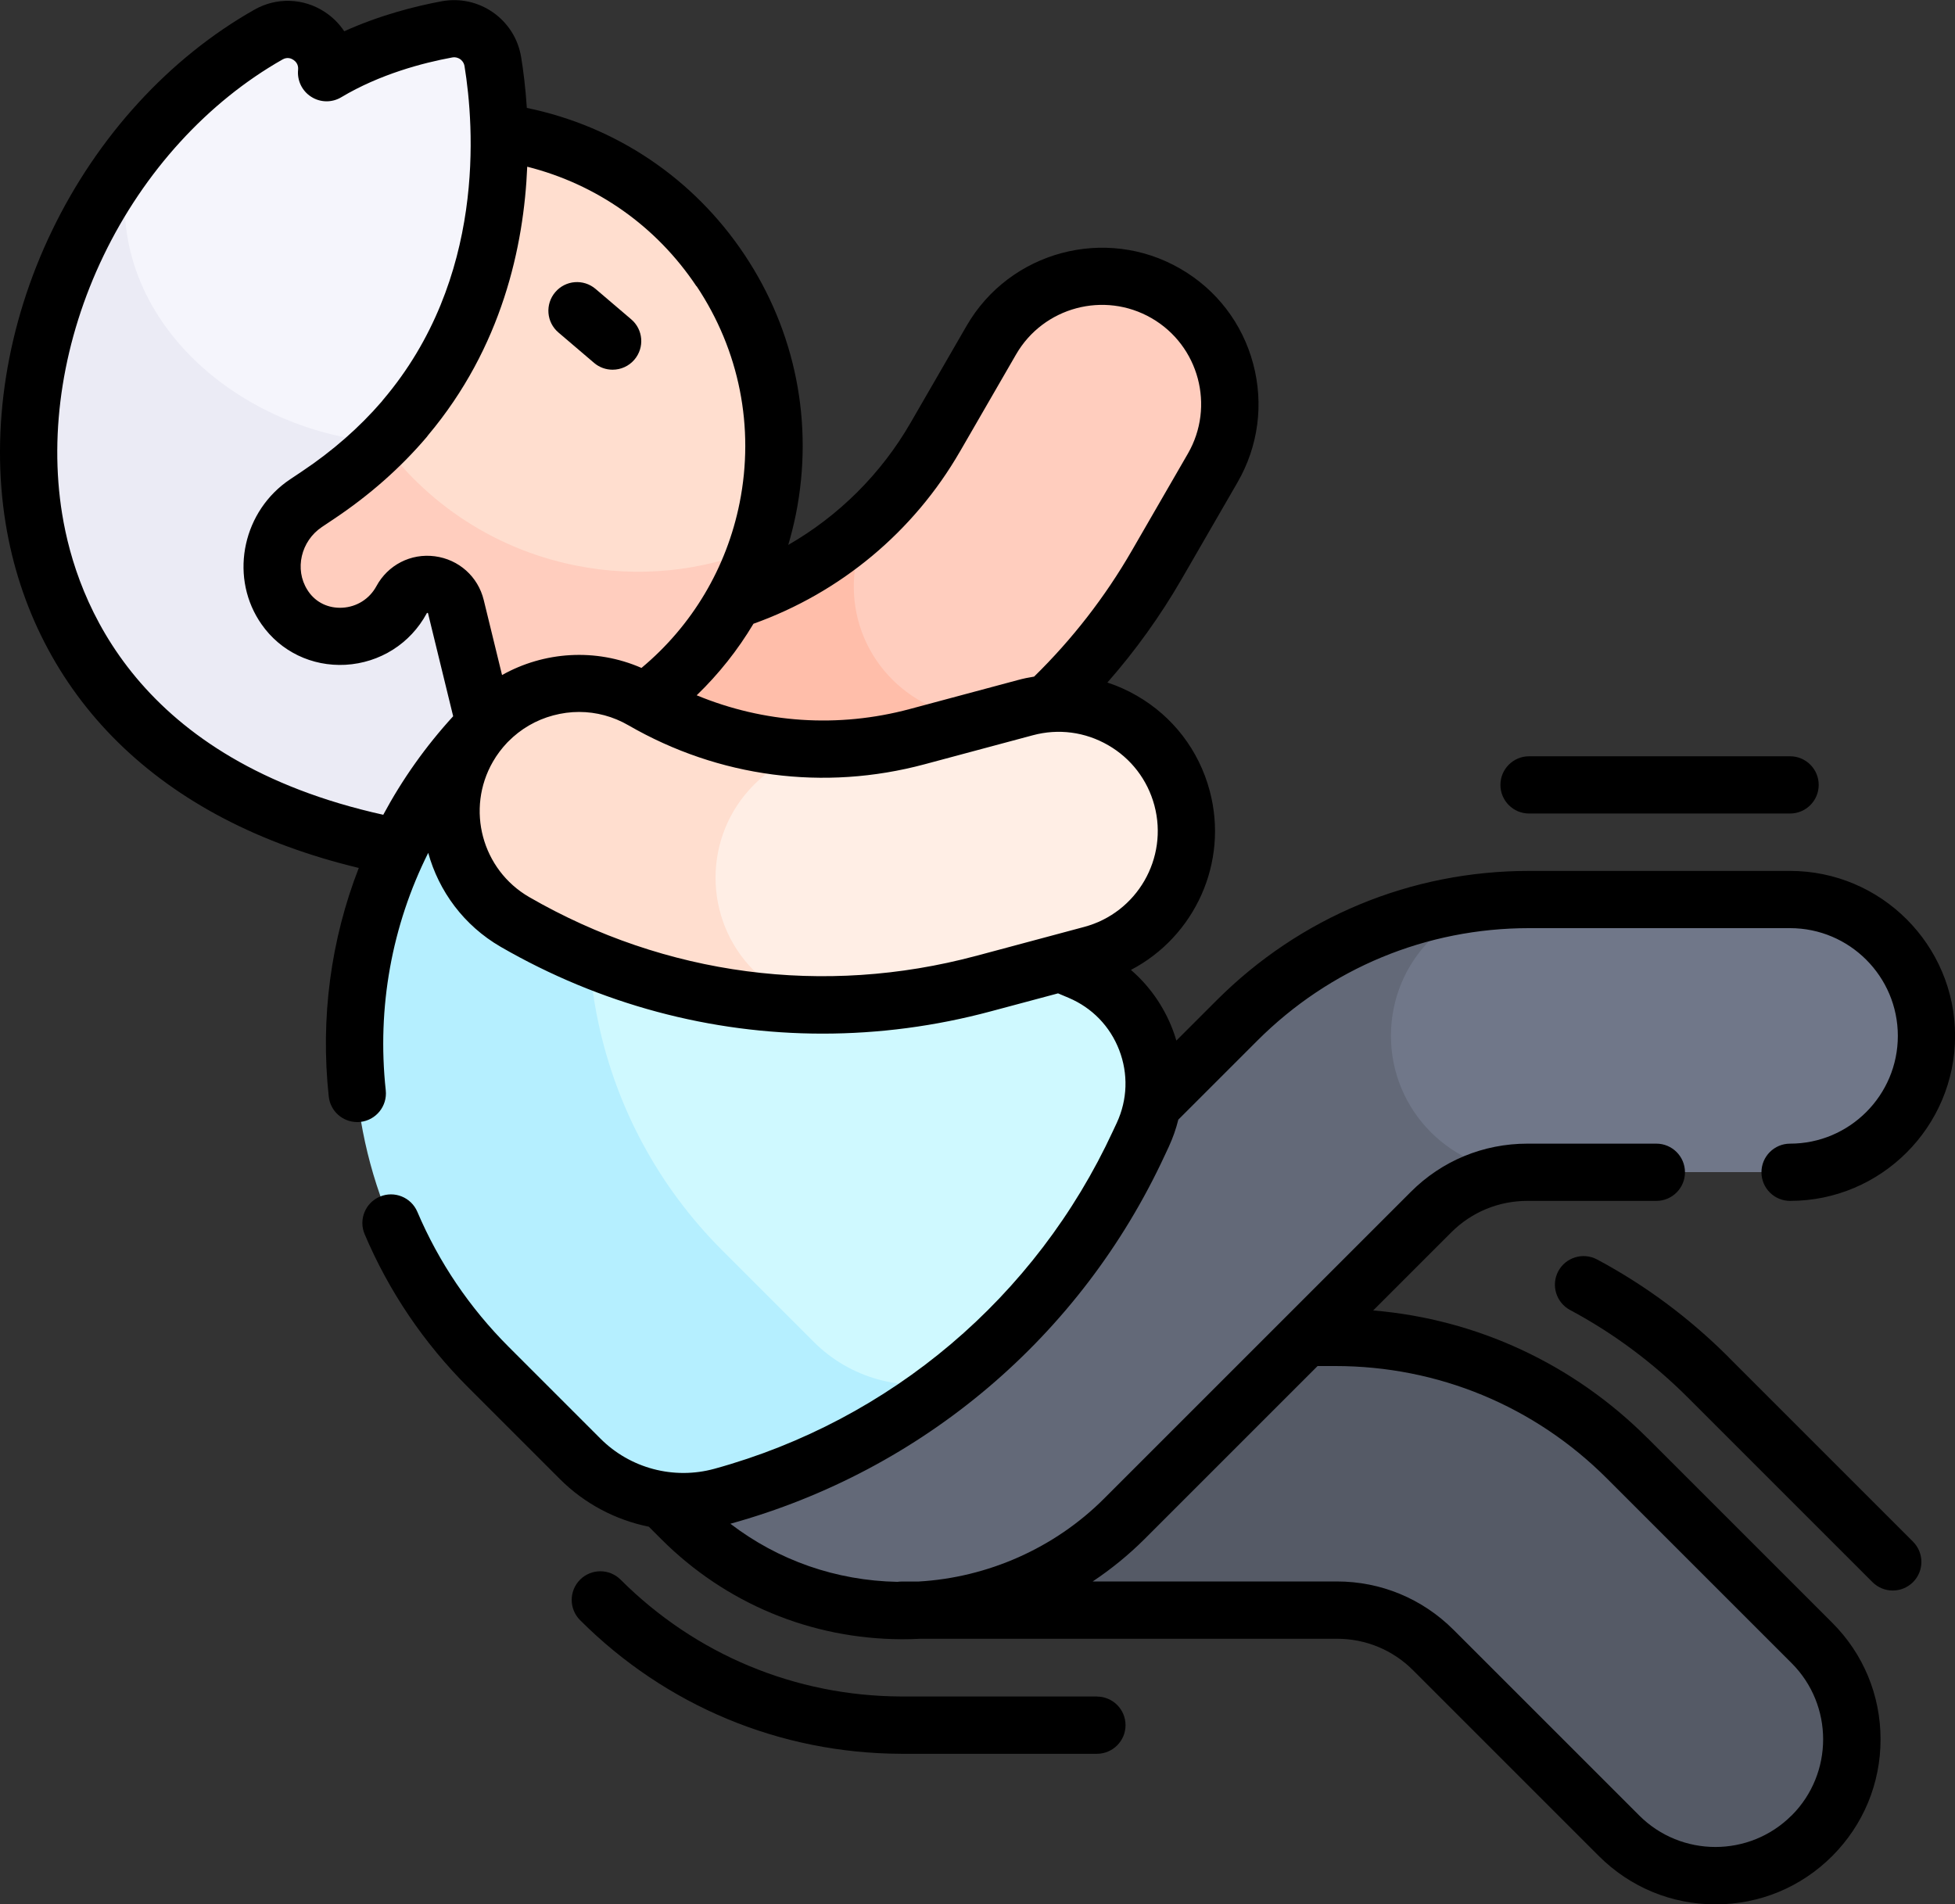 <?xml version="1.0" encoding="UTF-8"?>
<svg xmlns="http://www.w3.org/2000/svg" version="1.1" viewBox="0 0 250 243.54">
  <rect x="0" y="0" width="250" height="243.54" fill="#333333" stroke="none"/>
  <defs>
    <style>
      .cls-1 {
        fill: #636978;
      }

      .cls-2 {
        fill: #b5efff;
      }

      .cls-3 {
        fill: #f5f5fc;
      }

      .cls-4 {
        fill: #cff9ff;
      }

      .cls-5 {
        fill: #555a66;
      }

      .cls-6 {
        fill: #ebebf5;
      }

      .cls-7 {
        fill: #707789;
      }

      .cls-8 {
        fill: #ffeee5;
      }

      .cls-9 {
        fill: #ffbeaa;
      }

      .cls-10 {
        fill: #ffcdbe;
      }

      .cls-11 {
        fill: #ffdecf;
      }
    </style>
  </defs>
  <!-- Generator: Adobe Illustrator 28.7.1, SVG Export Plug-In . SVG Version: 1.2.0 Build 142)  -->
  <g>
    <g id="Capa_1">
      <g>
        <path class="cls-10" d="M91.51,77.45c-8.72,2.34-13.9,11.3-11.56,20.02,2.34,8.72,11.3,13.9,20.02,11.56,20.22-5.42,37.46-18.65,47.93-36.78l7.17-12.41c4.51-7.82,1.84-17.82-5.98-22.33-7.82-4.51-17.82-1.84-22.33,5.98l-7.17,12.41c-6.13,10.62-16.23,18.37-28.08,21.54h0Z"/>
        <path class="cls-9" d="M134.27,89.67c-2.44,1.38-5.26,2.17-8.26,2.17-9.29,0-16.83-7.53-16.83-16.83,0-3.4,1.01-6.57,2.75-9.22-5.64,5.53-12.66,9.58-20.42,11.66-8.72,2.34-13.9,11.3-11.56,20.02s11.3,13.9,20.02,11.56c13-3.48,24.77-10.2,34.29-19.37h0Z"/>
        <path class="cls-11" d="M66.32,17.3c-8.06-1.61-16.04-.7-23.13,2.18-20.69,42.87,16.89,72.71,53.59,50.69.56-1.66,1.04-3.38,1.39-5.15,4.38-21.97-9.88-43.34-31.85-47.71Z"/>
        <path class="cls-10" d="M73.66,72.33c-21.97-4.38-36.23-25.74-31.85-47.71.35-1.77.82-3.48,1.38-5.14-12.23,4.96-21.81,15.77-24.59,29.68-4.38,21.97,9.88,43.34,31.85,47.71,20.21,4.03,39.9-7.71,46.34-26.71-7.09,2.87-15.07,3.78-23.13,2.17h0Z"/>
        <path class="cls-3" d="M63.01,7.87c-.45-2.78-3.1-4.63-5.86-4.12-4.05.75-10,2.32-15.39,5.54.41-4.03-3.9-6.88-7.43-4.87-6.94,3.94-12.95,9.41-17.77,15.81-9.39,27.67,8.35,38.34,32.35,36.37,1.02-1.01,1.98-2.03,2.86-3.08,0,0-.01,0-.02,0,13.94-16.38,12.72-36.6,11.25-45.65Z"/>
        <path class="cls-6" d="M63.18,102.81c.46-1.5.51-3.1.14-4.62l-5.02-20.58c-.81-3.34-5.31-3.92-6.95-.9-3.08,5.7-11.2,6.36-14.9,1.04-.08-.12-.17-.24-.24-.37-2.76-4.37-1.37-10.16,2.93-13.03l1.54-1.03c3.14-2.1,5.87-4.36,8.25-6.72-19.37-1.49-36.53-17.13-32.36-36.37C-5.82,49.96-2.42,99.72,53.5,108.8c4.27.69,8.4-1.87,9.68-6h0Z"/>
        <path class="cls-5" d="M170.74,171.03h-55.44v34.88h55.65c4.62,0,9.06,1.84,12.33,5.11l23.75,23.75c6.81,6.81,17.85,6.81,24.66,0,6.81-6.81,6.81-17.85,0-24.66l-23.6-23.6c-9.91-9.91-23.34-15.47-37.35-15.47h0Z"/>
        <path class="cls-7" d="M228.9,115.03h-33.38c-.18,0-.35,0-.53,0-9.48.17-26.89,7.9-26.89,17.43s13.46,17.44,27.2,17.44h33.59c9.63,0,17.44-7.81,17.44-17.44s-7.81-17.44-17.44-17.44h0Z"/>
        <path class="cls-1" d="M195.31,149.91c-9.63,0-17.44-7.81-17.44-17.44s7.7-17.32,17.23-17.43c-13.86.11-27.12,5.66-36.93,15.47l-12.48,12.48-66.24,43.58,7.68,7.68c7.47,7.47,17.6,11.69,28.16,11.73,10.67.04,20.91-4.18,28.46-11.73l39.23-39.23c3.27-3.27,7.7-5.11,12.33-5.11Z"/>
        <path class="cls-4" d="M138.07,124.22l-59.48-25.2c-18.41,19.51-12.46,44.42,4,60.88l11.72,11.72c4.6,4.6,18.12,10.4,27.33,4.94,10.16-8,18.44-18.34,23.99-30.35l.51-1.09c3.7-7.99.05-17.45-8.06-20.89h0Z"/>
        <path class="cls-2" d="M104.07,171.62l-11.72-11.72c-16.46-16.46-21.05-40.3-13.77-60.88l-16.13-6.83c-22.83,22.83-22.83,59.84,0,82.66l11.72,11.72c4.75,4.75,11.67,6.58,18.15,4.8,10.79-2.97,20.72-8.05,29.31-14.81-6.3,1.52-12.96-.33-17.56-4.94h0Z"/>
        <path class="cls-8" d="M151.15,102.06c-2.34-8.72-11.3-13.9-20.02-11.56l-13.84,3.71c-4.08,1.09-8.25,1.61-12.4,1.57h0c-26.64,1.88-27.29,25.98-1.09,32.68,7.34.14,14.73-.73,21.95-2.67l13.84-3.71c8.72-2.34,13.9-11.3,11.56-20.02h0Z"/>
        <path class="cls-11" d="M103.8,128.46c-2.7-.75-5.25-2.18-7.37-4.31-6.57-6.57-6.57-17.23,0-23.8,2.41-2.41,5.36-3.93,8.47-4.57-7.9-.07-15.72-2.17-22.69-6.19-7.82-4.51-17.82-1.84-22.33,5.98-4.51,7.82-1.84,17.82,5.98,22.33,11.66,6.73,24.72,10.3,37.94,10.55h0Z"/>
        <g>
          <path d="M221.04,173.56c-5-5-10.65-9.2-16.81-12.49-1.79-.95-4-.28-4.96,1.5-.95,1.78-.28,4,1.5,4.96,5.52,2.95,10.59,6.72,15.08,11.21l23.6,23.6c.72.71,1.65,1.07,2.59,1.07s1.87-.36,2.59-1.07c1.43-1.43,1.43-3.75,0-5.18l-23.6-23.6Z"/>
          <path d="M210.68,183.92c-9.51-9.51-21.83-15.21-35.08-16.33l9.98-9.98c2.6-2.6,6.06-4.03,9.74-4.03h16.49c2.02,0,3.66-1.64,3.66-3.66s-1.64-3.66-3.66-3.66h-16.49c-5.64,0-10.94,2.19-14.92,6.18l-39.23,39.23c-6.3,6.3-14.85,10.09-23.72,10.59h-2.15c-.19,0-.37.02-.55.04-7.82-.15-15.23-2.74-21.35-7.43,24.59-6.8,44.83-23.97,55.55-47.12l.51-1.09c.52-1.13.93-2.29,1.22-3.47l10.09-10.09c9.28-9.28,21.63-14.4,34.76-14.4h33.38c7.6,0,13.78,6.18,13.78,13.78s-6.18,13.78-13.78,13.78c-2.02,0-3.66,1.64-3.66,3.66s1.64,3.66,3.66,3.66c11.63,0,21.1-9.47,21.1-21.1s-9.47-21.1-21.1-21.1h-33.38c-15.09,0-29.27,5.88-39.94,16.54l-5.16,5.16c-.14-.48-.3-.96-.48-1.43-1.15-2.99-2.98-5.58-5.33-7.61,8.13-4.24,12.54-13.7,10.07-22.92-1.38-5.16-4.69-9.48-9.32-12.15-1.21-.7-2.47-1.26-3.76-1.68,3.58-4.07,6.75-8.49,9.47-13.19l7.17-12.41c2.67-4.63,3.38-10.02,2-15.18s-4.69-9.48-9.32-12.15c-9.55-5.52-21.82-2.23-27.33,7.32l-7.17,12.41c-3.77,6.53-9.18,11.89-15.63,15.6.38-1.29.71-2.61.98-3.94,2.31-11.59-.03-23.38-6.59-33.2-6.5-9.73-16.37-16.38-27.82-18.75-.17-2.59-.45-4.81-.73-6.5-.38-2.32-1.65-4.34-3.57-5.7-1.93-1.35-4.26-1.86-6.58-1.44-3.33.62-7.88,1.76-12.47,3.84-.64-.97-1.48-1.81-2.5-2.48-2.72-1.78-6.17-1.89-8.99-.28C21.64,7.4,12.45,17.45,6.64,29.52.85,41.53-1.25,54.82.72,66.93c1.75,10.8,6.72,20.48,14.36,27.99,7.76,7.64,18.12,13.03,30.8,16.08-3.56,9.15-4.93,19.14-3.84,29.23.2,1.88,1.79,3.27,3.64,3.27.13,0,.26,0,.4-.02,2.01-.22,3.46-2.02,3.25-4.03-1.15-10.62.79-21.11,5.43-30.38,1.35,4.89,4.54,9.28,9.27,12.02,12.73,7.35,26.85,11.1,41.16,11.1,7.17,0,14.4-.94,21.51-2.85l8.6-2.3,1.35.57c3,1.27,5.3,3.64,6.47,6.68,1.17,3.04,1.06,6.34-.3,9.29l-.51,1.09c-9.83,21.23-28.4,36.97-50.95,43.17-5.19,1.43-10.78-.05-14.58-3.86l-11.72-11.72c-5.01-5.01-8.94-10.82-11.69-17.28-.79-1.86-2.94-2.73-4.8-1.94-1.86.79-2.73,2.94-1.94,4.8,3.11,7.33,7.57,13.92,13.25,19.6l11.72,11.72c3.15,3.15,7.13,5.23,11.37,6.09l1.59,1.59c8.21,8.21,19.13,12.76,30.74,12.8.05,0,.1,0,.16,0,.75,0,1.5-.02,2.24-.06h53.27c3.68,0,7.14,1.43,9.74,4.04l23.75,23.75c3.99,3.98,9.28,6.18,14.92,6.18s10.93-2.19,14.92-6.18c3.98-3.99,6.18-9.28,6.18-14.92s-2.19-10.93-6.18-14.92l-23.6-23.6ZM122.76,57.74l7.17-12.41c3.5-6.06,11.27-8.14,17.33-4.64,6.06,3.5,8.14,11.27,4.64,17.33l-7.17,12.41c-3.41,5.91-7.61,11.32-12.49,16.1-.69.11-1.38.25-2.07.44l-13.84,3.71c-9.15,2.45-18.63,1.8-27.24-1.76,2.83-2.73,5.26-5.8,7.26-9.15,11.13-3.98,20.49-11.77,26.4-22.02h0ZM89.08,36.6c5.47,8.2,7.43,18.04,5.5,27.71-1.66,8.31-6.08,15.72-12.55,21.11-5.88-2.57-12.49-2.09-17.83.91l-2.34-9.59c-.73-3-3.19-5.2-6.26-5.6-3.07-.4-6,1.11-7.47,3.83-.88,1.62-2.5,2.65-4.36,2.75-1.76.09-3.34-.65-4.32-2.06-.05-.07-.1-.15-.15-.23-1.66-2.63-.82-6.23,1.86-8.03l1.54-1.03c4.54-3.03,8.53-6.55,11.86-10.47.07-.08.13-.16.19-.25,9.44-11.24,12.25-24.17,12.67-34.33,8.88,2.24,16.52,7.61,21.64,15.29h0ZM7.95,65.75c-1.73-10.64.15-22.38,5.29-33.05,5.17-10.74,13.31-19.66,22.9-25.1.6-.34,1.12-.12,1.37.05.26.17.68.56.61,1.27-.14,1.38.51,2.72,1.68,3.46,1.17.75,2.66.77,3.85.05,4.92-2.94,10.42-4.39,14.17-5.08.49-.09.86.1,1.03.22.17.12.47.4.55.88,1.25,7.68,2.74,27.21-10.42,42.69-.06.07-.12.15-.18.23-2.86,3.31-6.27,6.3-10.16,8.9l-1.54,1.03c-5.96,3.98-7.75,12.07-4,18.02.11.17.22.34.34.51,2.43,3.49,6.44,5.42,10.74,5.19,4.41-.25,8.3-2.71,10.39-6.58.01-.03.03-.04.03-.05.03,0,.11,0,.12,0,0,0,0,.02.02.06l3.21,13.15c-3.53,3.86-6.52,8.09-8.94,12.6-31.36-6.95-39.2-26.98-41.06-38.46ZM124.8,122.25c-19.42,5.2-39.71,2.53-57.12-7.52-6.06-3.5-8.14-11.27-4.64-17.33.51-.89,1.13-1.7,1.82-2.43.05-.05.09-.1.14-.14,1.57-1.59,3.53-2.75,5.75-3.34,1.09-.29,2.2-.44,3.3-.44,2.2,0,4.37.58,6.32,1.71,11.54,6.66,24.99,8.44,37.87,4.98l13.84-3.71c3.27-.88,6.69-.43,9.63,1.27,2.93,1.69,5.03,4.43,5.91,7.7,1.81,6.76-2.21,13.73-8.97,15.54l-13.84,3.71ZM229.1,232.18c-5.37,5.37-14.11,5.37-19.48,0l-23.75-23.75c-3.99-3.98-9.28-6.18-14.92-6.18h-31.22c2.37-1.58,4.59-3.39,6.62-5.41l22.14-22.14h2.26c13.13,0,25.48,5.11,34.76,14.4l23.6,23.6c5.37,5.37,5.37,14.11,0,19.48h0Z"/>
          <path d="M195.53,104.04h33.38c2.02,0,3.66-1.64,3.66-3.66s-1.64-3.66-3.66-3.66h-33.38c-2.02,0-3.66,1.64-3.66,3.66s1.64,3.66,3.66,3.66Z"/>
          <path d="M71.42,42.53l4.55,3.88c.69.59,1.53.87,2.37.87,1.04,0,2.07-.44,2.79-1.29,1.31-1.54,1.13-3.85-.42-5.16l-4.55-3.88c-1.54-1.31-3.85-1.13-5.16.42-1.31,1.54-1.13,3.85.42,5.16Z"/>
          <path d="M140.28,216.96h-25.03c-13.56-.05-26.3-5.36-35.89-14.94-1.43-1.43-3.75-1.43-5.18,0-1.43,1.43-1.43,3.75,0,5.18,10.96,10.96,25.54,17.03,41.04,17.09h25.05c2.02,0,3.66-1.64,3.66-3.66s-1.64-3.66-3.66-3.66h0Z"/>
        </g>
      </g>
    </g>
  </g>
</svg>